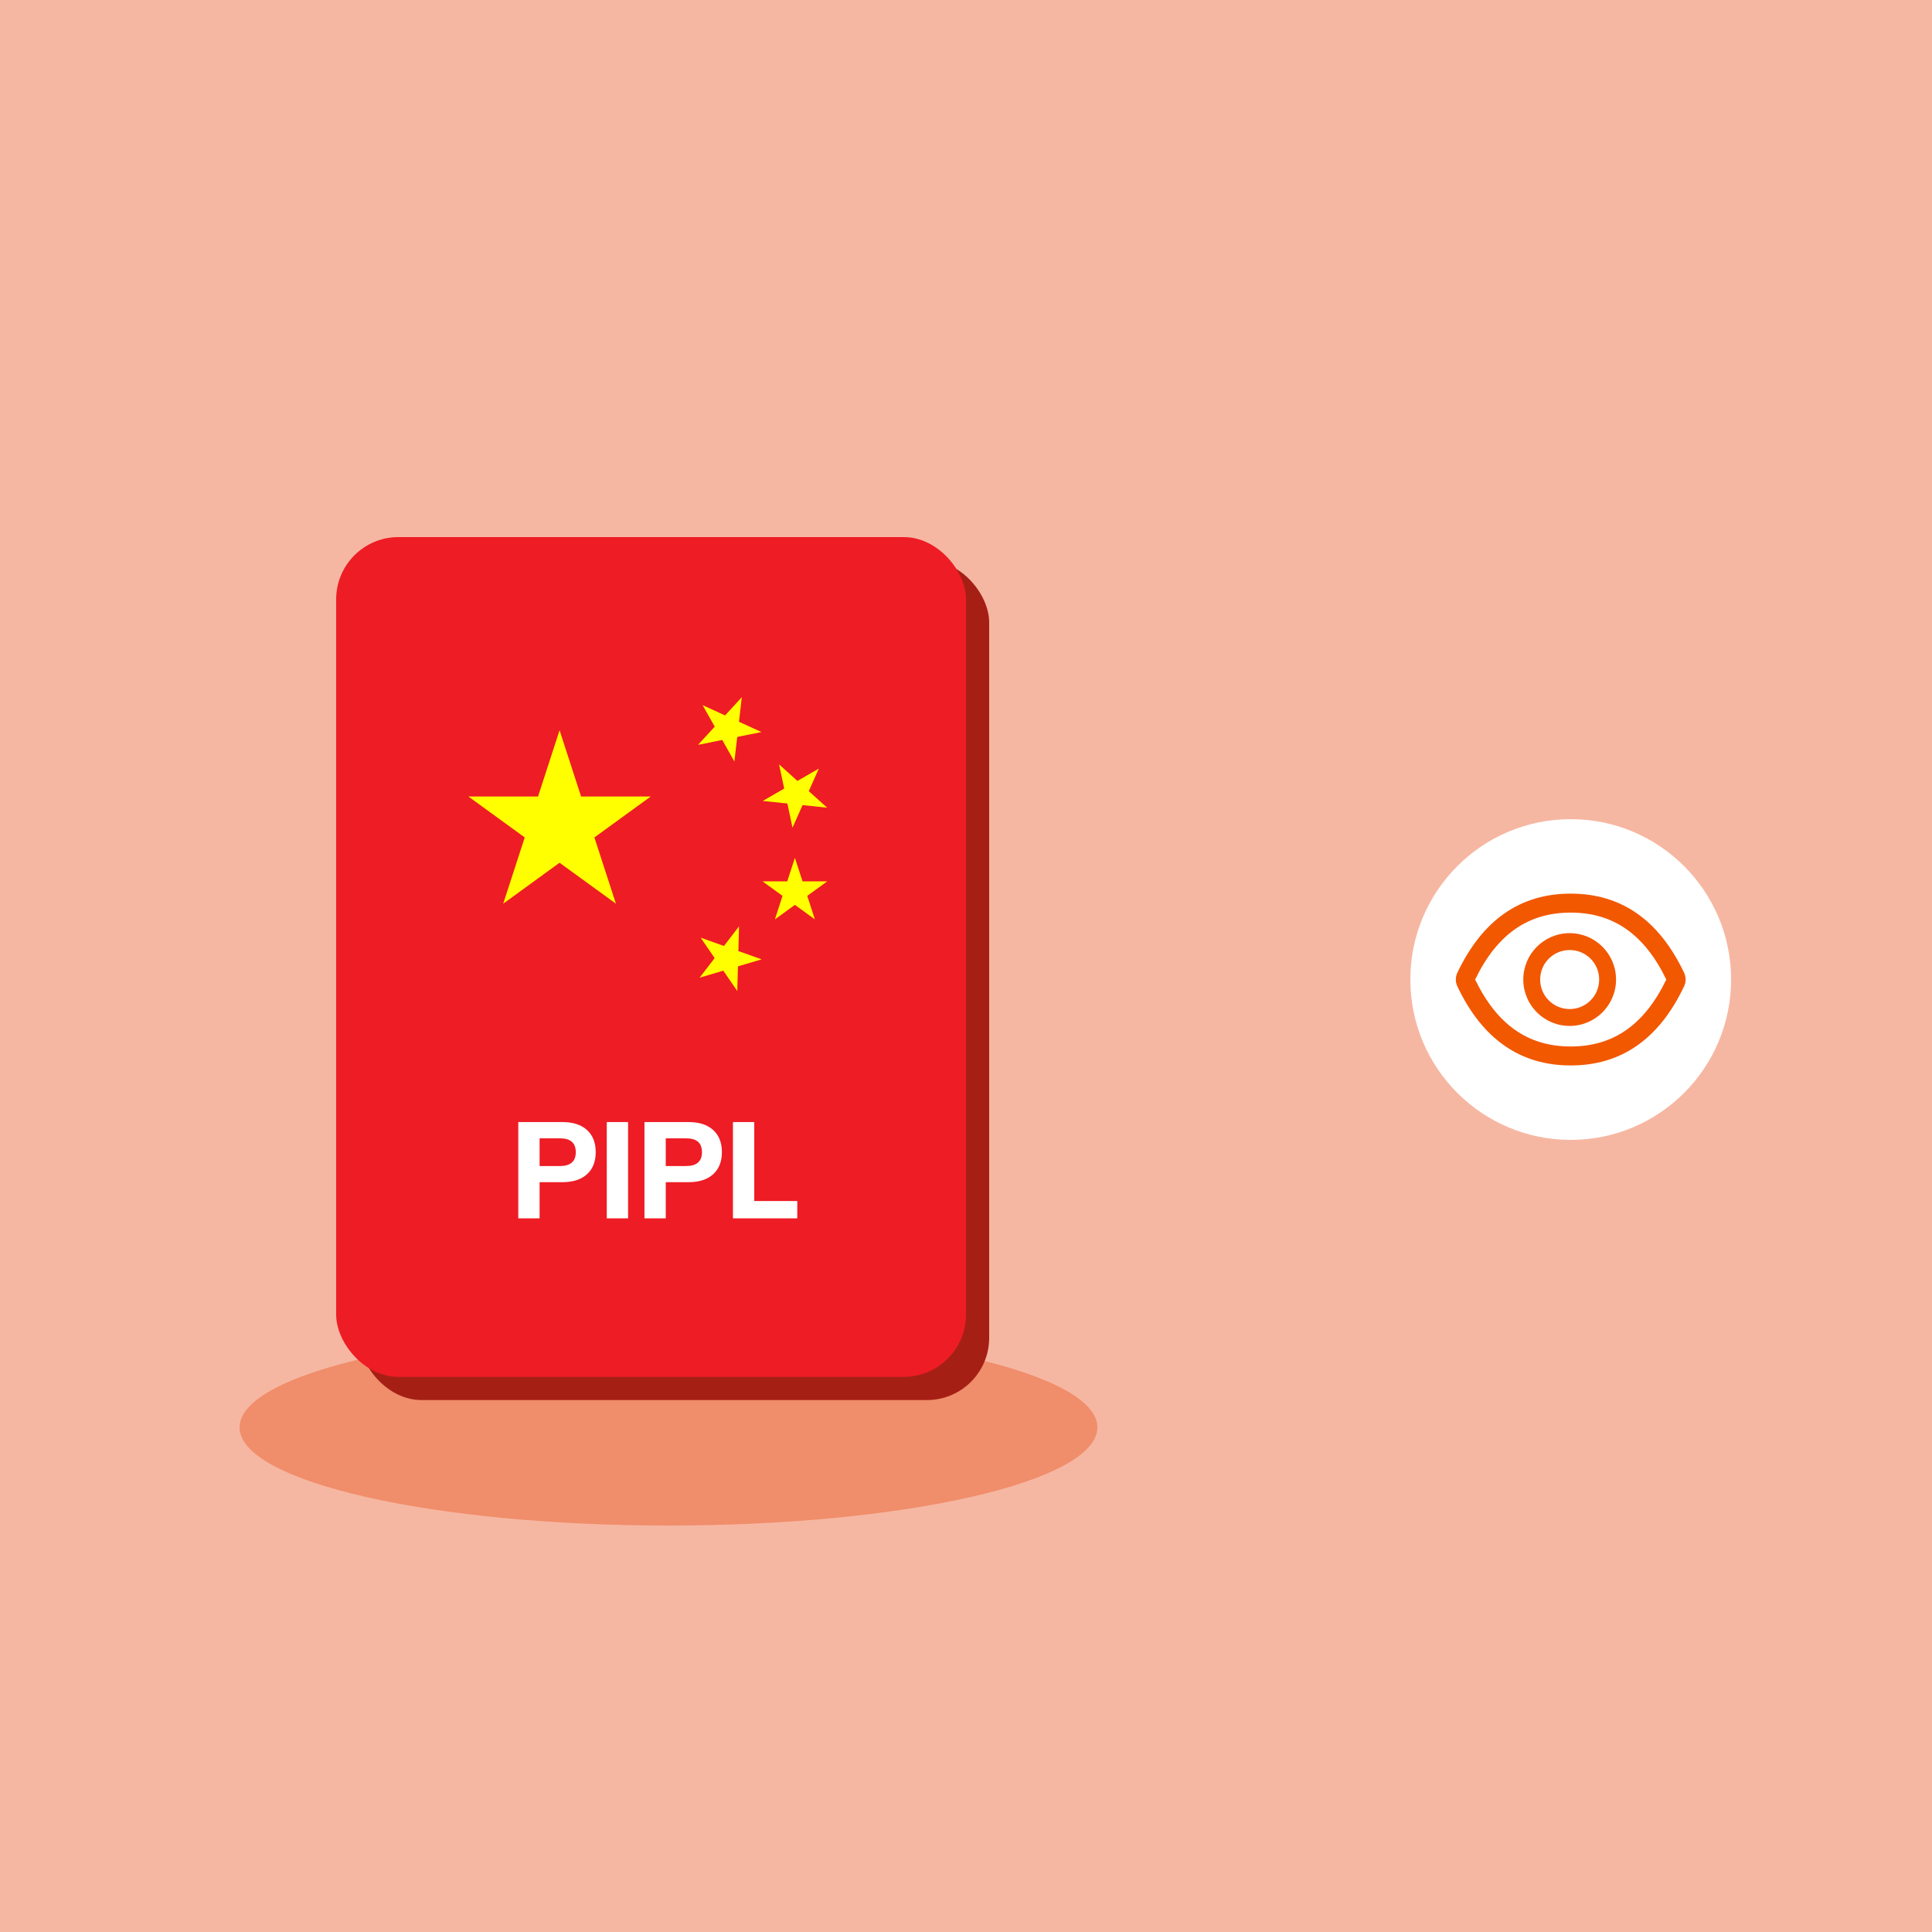 <svg width="500" height="500" viewBox="0 0 500 500" fill="none" xmlns="http://www.w3.org/2000/svg">
<rect width="500" height="500" fill="#F6B7A2"/>
<path d="M173 344C111.697 344 62 355.374 62 369.404C62 383.434 111.697 394.809 173 394.809C234.303 394.809 284 383.434 284 369.404C284 355.374 234.303 344 173 344Z" fill="#F08D6B"/>
<rect x="93" y="145" width="163" height="217.333" rx="16.106" fill="#A51F15"/>
<rect x="87" y="139" width="163" height="217.333" rx="16.106" fill="#EE1C25"/>
<path d="M134.131 290.392H145.583C148.293 290.392 150.402 291.075 151.91 292.442C153.418 293.808 154.172 295.717 154.172 298.168C154.172 300.618 153.418 302.527 151.91 303.893C150.402 305.26 148.293 305.943 145.583 305.943H139.645V315.31H134.131V290.392ZM144.876 301.773C147.633 301.773 149.011 300.583 149.011 298.203C149.011 296.978 148.67 296.07 147.986 295.481C147.303 294.892 146.266 294.598 144.876 294.598H139.645V301.773H144.876ZM157.033 315.31V290.392H162.547V315.31H157.033ZM166.785 290.392H178.236C180.946 290.392 183.055 291.075 184.563 292.442C186.071 293.808 186.825 295.717 186.825 298.168C186.825 300.618 186.071 302.527 184.563 303.893C183.055 305.26 180.946 305.943 178.236 305.943H172.299V315.31H166.785V290.392ZM177.53 301.773C180.286 301.773 181.665 300.583 181.665 298.203C181.665 296.978 181.323 296.07 180.64 295.481C179.957 294.892 178.92 294.598 177.53 294.598H172.299V301.773H177.53ZM189.687 315.31V290.392H195.201V310.821H206.334V315.31H189.687Z" fill="white"/>
<path d="M205.717 222.004L207.695 228.091H214.095L208.917 231.852L210.895 237.939L205.717 234.177L200.54 237.939L202.518 231.852L197.34 228.091H203.74L205.717 222.004Z" fill="#FFFF00"/>
<path d="M144.814 188.986L150.385 206.132H168.414L153.829 216.729L159.4 233.875L144.814 223.278L130.229 233.875L135.8 216.729L121.214 206.132H139.243L144.814 188.986Z" fill="#FFFF00"/>
<path d="M201.618 197.819L206.374 202.102L211.916 198.902L209.313 204.748L214.069 209.03L207.704 208.361L205.101 214.208L203.771 207.948L197.406 207.279L202.949 204.079L201.618 197.819Z" fill="#FFFF00"/>
<path d="M181.83 182.486L187.649 185.148L191.979 180.436L191.246 186.793L197.066 189.455L190.793 190.722L190.06 197.08L186.916 191.505L180.643 192.772L184.973 188.06L181.83 182.486Z" fill="#FFFF00"/>
<path d="M181.331 242.673L187.362 244.814L191.261 239.739L191.09 246.137L197.121 248.277L190.983 250.09L190.811 256.488L187.19 251.211L181.053 253.024L184.952 247.95L181.331 242.673Z" fill="#FFFF00"/>
<circle cx="406.5" cy="253.5" r="41.5" fill="white"/>
<path d="M435.841 251.745C429.376 238.124 419.602 231.27 406.5 231.27C393.392 231.27 383.625 238.124 377.159 251.751C376.9 252.301 376.766 252.9 376.766 253.508C376.766 254.115 376.9 254.715 377.159 255.264C383.625 268.884 393.399 275.738 406.5 275.738C419.609 275.738 429.376 268.884 435.841 255.257C436.366 254.152 436.366 252.87 435.841 251.745ZM406.5 270.828C395.499 270.828 387.444 265.249 381.763 253.504C387.444 241.76 395.499 236.181 406.5 236.181C417.502 236.181 425.556 241.76 431.238 253.504C425.563 265.249 417.508 270.828 406.5 270.828ZM406.228 241.5C399.598 241.5 394.224 246.875 394.224 253.504C394.224 260.134 399.598 265.508 406.228 265.508C412.857 265.508 418.231 260.134 418.231 253.504C418.231 246.875 412.857 241.5 406.228 241.5ZM406.228 261.143C402.006 261.143 398.589 257.726 398.589 253.504C398.589 249.282 402.006 245.865 406.228 245.865C410.449 245.865 413.866 249.282 413.866 253.504C413.866 257.726 410.449 261.143 406.228 261.143Z" fill="#F25800"/>
</svg>
